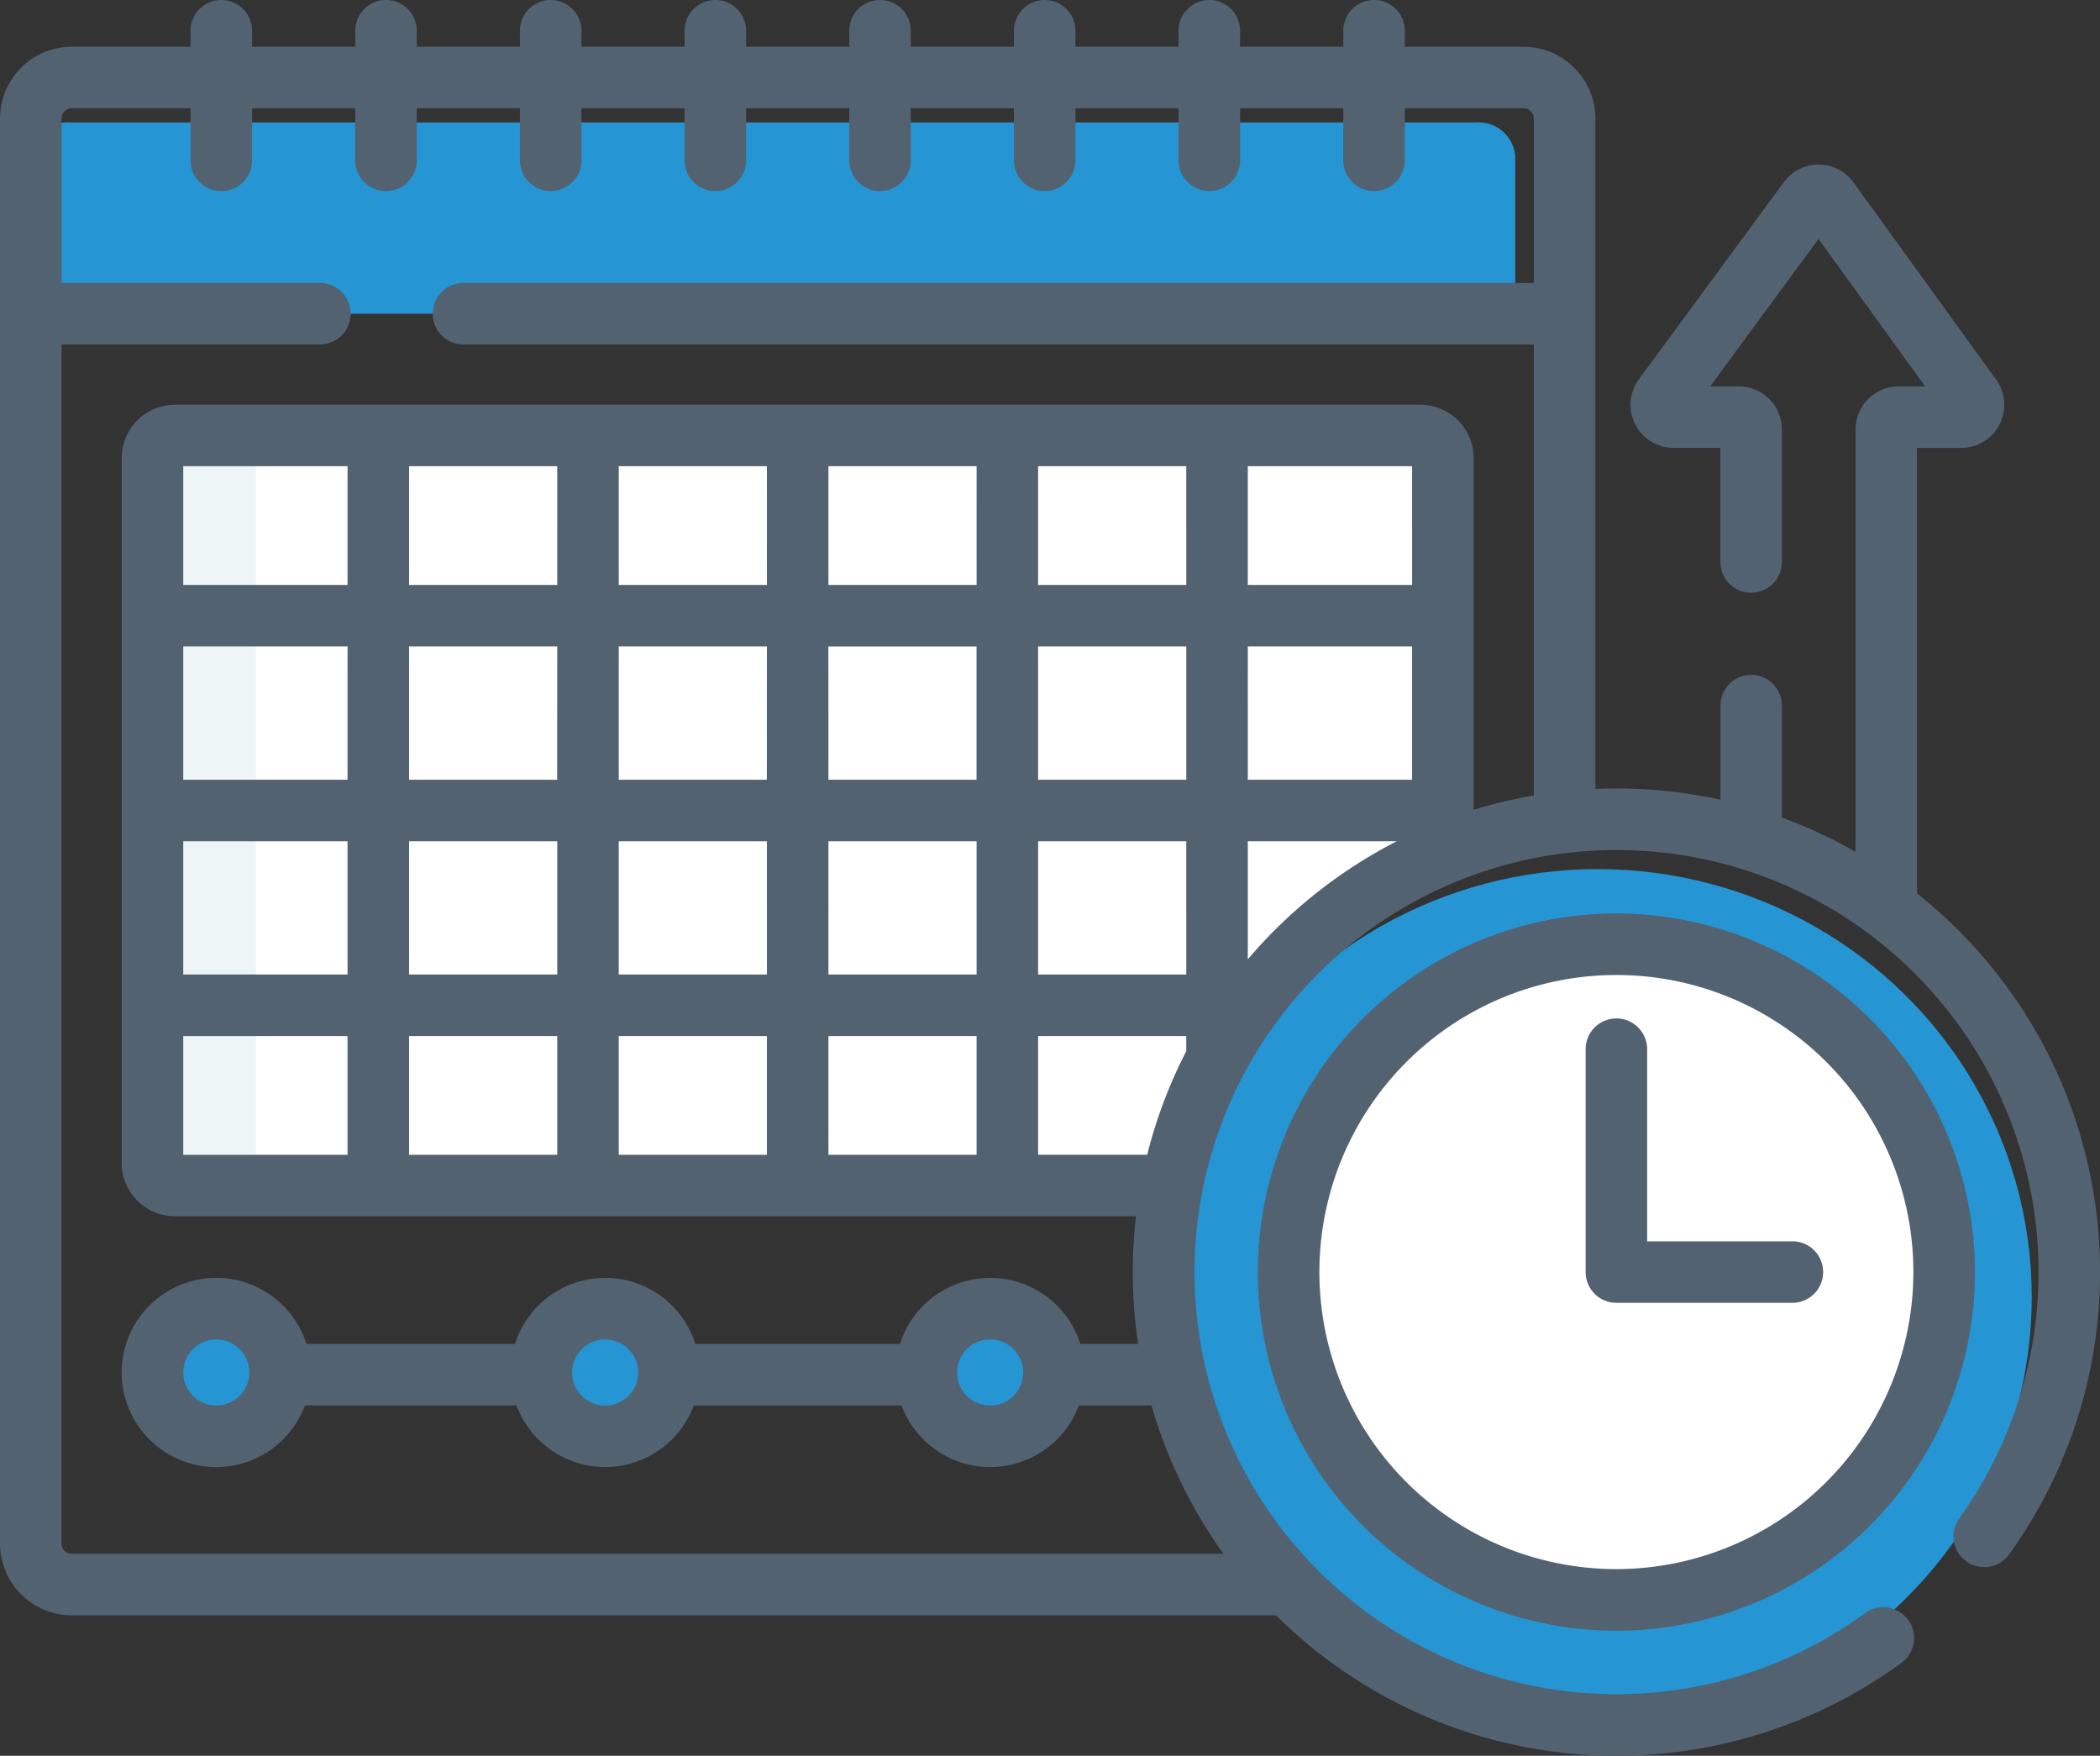 <svg xmlns="http://www.w3.org/2000/svg" width="168.104" height="140.517" viewBox="0 0 168.104 140.517"><rect x="0" y="0" width="168.104" height="140.517" fill="#333333" stroke="none"/><g transform="translate(0 -42.01)"><g transform="translate(2.462 48.213)"><g transform="translate(0)"><g transform="translate(0 3.599)"><path d="M126.33,76.209H7.5V63.561A2.953,2.953,0,0,1,10.678,60.9H123.152a2.953,2.953,0,0,1,3.178,2.658Z" transform="translate(-7.5 -60.903)" fill="#2595d3"></path></g><g transform="translate(9.745 28.65)"><path d="M140.473,181.988V149.965a1.8,1.8,0,0,0-1.8-1.8H38.983a1.8,1.8,0,0,0-1.8,1.8v56.419a1.8,1.8,0,0,0,1.8,1.8h80.132a36.051,36.051,0,0,1,21.358-26.2Z" transform="translate(-37.18 -148.162)" fill="#fff"></path></g><g transform="translate(9.745 28.65)"><path d="M45.459,206.385V149.965a1.8,1.8,0,0,1,1.8-1.8H38.984a1.8,1.8,0,0,0-1.8,1.8v56.419a1.8,1.8,0,0,0,1.8,1.8h8.279A1.8,1.8,0,0,1,45.459,206.385Z" transform="translate(-37.18 -148.162)" fill="#eef5f6"></path></g><g transform="translate(9.744 98.53)"><circle cx="5.108" cy="5.108" r="5.108" fill="#2595d3"></circle><g transform="translate(31.128)"><circle cx="5.108" cy="5.108" r="5.108" fill="#2595d3"></circle><g transform="translate(30.82)"><circle cx="5.108" cy="5.108" r="5.108" fill="#2595d3"></circle></g></g></g><g transform="translate(90.679 59.352)"><g transform="translate(0 0)"><ellipse cx="34.75" cy="34.25" rx="34.75" ry="34.25" transform="translate(0 4)" fill="#2595d3"></ellipse></g><g transform="translate(10.014 10.014)"><circle cx="26.236" cy="26.236" r="26.236" fill="#fff"></circle></g></g></g></g><g transform="translate(0 42.01)"><path d="M153.46,113.517V77.857h3.533a3.447,3.447,0,0,0,2.793-5.468L148.374,56.609a3.459,3.459,0,0,0-2.779-1.428h-.014a3.459,3.459,0,0,0-2.777,1.4l-11.61,15.781a3.447,3.447,0,0,0,2.776,5.491h3.746v9.13a2.462,2.462,0,1,0,4.925,0V76.38a3.451,3.451,0,0,0-3.447-3.447h-2.3l8.679-11.8,8.531,11.8h-2.119a3.451,3.451,0,0,0-3.447,3.447v33.8a38.548,38.548,0,0,0-5.894-2.738v-8.96a2.462,2.462,0,1,0-4.925,0v7.528a38.692,38.692,0,0,0-8.324-.9c-.564,0-1.125.015-1.684.039V51.5a5.752,5.752,0,0,0-5.746-5.746h-9.509V44.472a2.462,2.462,0,0,0-4.925,0v1.278H99.27V44.472a2.462,2.462,0,1,0-4.925,0v1.278H86.089V44.472a2.462,2.462,0,1,0-4.925,0v1.278H72.907V44.472a2.462,2.462,0,1,0-4.925,0v1.278H59.726V44.472a2.462,2.462,0,0,0-4.925,0v1.278H46.544V44.472a2.462,2.462,0,0,0-4.925,0v1.278H33.361V44.472a2.462,2.462,0,0,0-4.925,0v1.278H20.18V44.472a2.462,2.462,0,0,0-4.925,0v1.278H5.746A5.752,5.752,0,0,0,0,51.5V165.541a5.752,5.752,0,0,0,5.746,5.746h96.4a38.675,38.675,0,0,0,50.038,3.821,2.462,2.462,0,1,0-2.9-3.979,33.78,33.78,0,1,1,7.553-7.6,2.462,2.462,0,1,0,4,2.877,38.686,38.686,0,0,0-7.37-52.889ZM4.925,165.541V69.58H25.609a2.462,2.462,0,1,0,0-4.925H4.925V51.5a.822.822,0,0,1,.821-.821h9.509v4.164a2.462,2.462,0,1,0,4.925,0V50.676h8.256v4.164a2.462,2.462,0,1,0,4.925,0V50.676h8.257v4.164a2.462,2.462,0,1,0,4.925,0V50.676H54.8v4.164a2.462,2.462,0,1,0,4.925,0V50.676h8.257v4.164a2.462,2.462,0,1,0,4.925,0V50.676h8.256v4.164a2.462,2.462,0,1,0,4.925,0V50.676h8.257v4.164a2.462,2.462,0,1,0,4.925,0V50.676h8.258v4.164a2.462,2.462,0,1,0,4.925,0V50.676h9.509a.822.822,0,0,1,.821.821V64.655H37.1a2.462,2.462,0,1,0,0,4.925h85.681v36.094a38.458,38.458,0,0,0-4.82,1.15V78.666A4.271,4.271,0,0,0,113.7,74.4H14.011a4.271,4.271,0,0,0-4.266,4.266v56.419a4.271,4.271,0,0,0,4.266,4.266H90.937a38.771,38.771,0,0,0,.169,10.213H86.48a7.57,7.57,0,0,0-14.433,0H55.661a7.57,7.57,0,0,0-14.433,0h-16.7a7.571,7.571,0,1,0-.121,4.925H41.348a7.57,7.57,0,0,0,14.19,0h16.63a7.57,7.57,0,0,0,14.19,0h5.818a38.583,38.583,0,0,0,5.765,11.872H5.746a.822.822,0,0,1-.821-.821Zm94.961-61.127V93.747h13.151v10.666Zm-38.5,0H49.531V93.747h11.86Zm4.925-10.666h11.86v10.666H66.316Zm-21.71,10.666H32.746V93.747h11.86Zm-16.785,0H14.67V93.747H27.821v10.666ZM14.67,109.338H27.821V120H14.67Zm18.076,0h11.86V120H32.746Zm16.785,0h11.86V120H49.531Zm16.785,0h11.86V120H66.316Zm16.785,0h11.86V120H83.1Zm0-4.925V93.747h11.86v10.666Zm29.937-15.591H99.886v-9.5h13.151Zm-18.076,0H83.1v-9.5h11.86Zm-16.785,0H66.316v-9.5h11.86Zm-16.785,0H49.531v-9.5h11.86Zm-16.785,0H32.746v-9.5h11.86Zm-16.785,0H14.67v-9.5H27.821v9.5ZM14.67,124.93H27.821v9.5H14.67Zm18.076,0h11.86v9.5H32.746Zm16.785,0h11.86v9.5H49.531Zm16.785,0h11.86v9.5H66.316Zm16.785,0h11.86v1.206a38.449,38.449,0,0,0-3.129,8.291H83.1v-9.5Zm16.785-6.141v-9.45h11.92A38.953,38.953,0,0,0,99.886,118.788ZM81.909,151.851a2.646,2.646,0,1,1-2.646-2.646A2.649,2.649,0,0,1,81.909,151.851Zm-30.82,0a2.646,2.646,0,1,1-2.646-2.646A2.649,2.649,0,0,1,51.089,151.851Zm-31.128,0a2.645,2.645,0,1,1-2.645-2.646A2.649,2.649,0,0,1,19.961,151.851Z" transform="translate(0 -42.01)" fill="#526271"></path><path d="M335.382,264.673a28.7,28.7,0,1,0,28.7,28.7A28.731,28.731,0,0,0,335.382,264.673Zm0,52.472a23.774,23.774,0,1,1,23.774-23.773A23.8,23.8,0,0,1,335.382,317.145Z" transform="translate(-205.991 -191.567)" fill="#526271"></path><path d="M403.142,308.1H391.517V292.723a2.462,2.462,0,1,0-4.925,0v17.835a2.462,2.462,0,0,0,2.462,2.462h14.088a2.462,2.462,0,1,0,0-4.925Z" transform="translate(-259.663 -208.753)" fill="#526271"></path></g></g></svg>